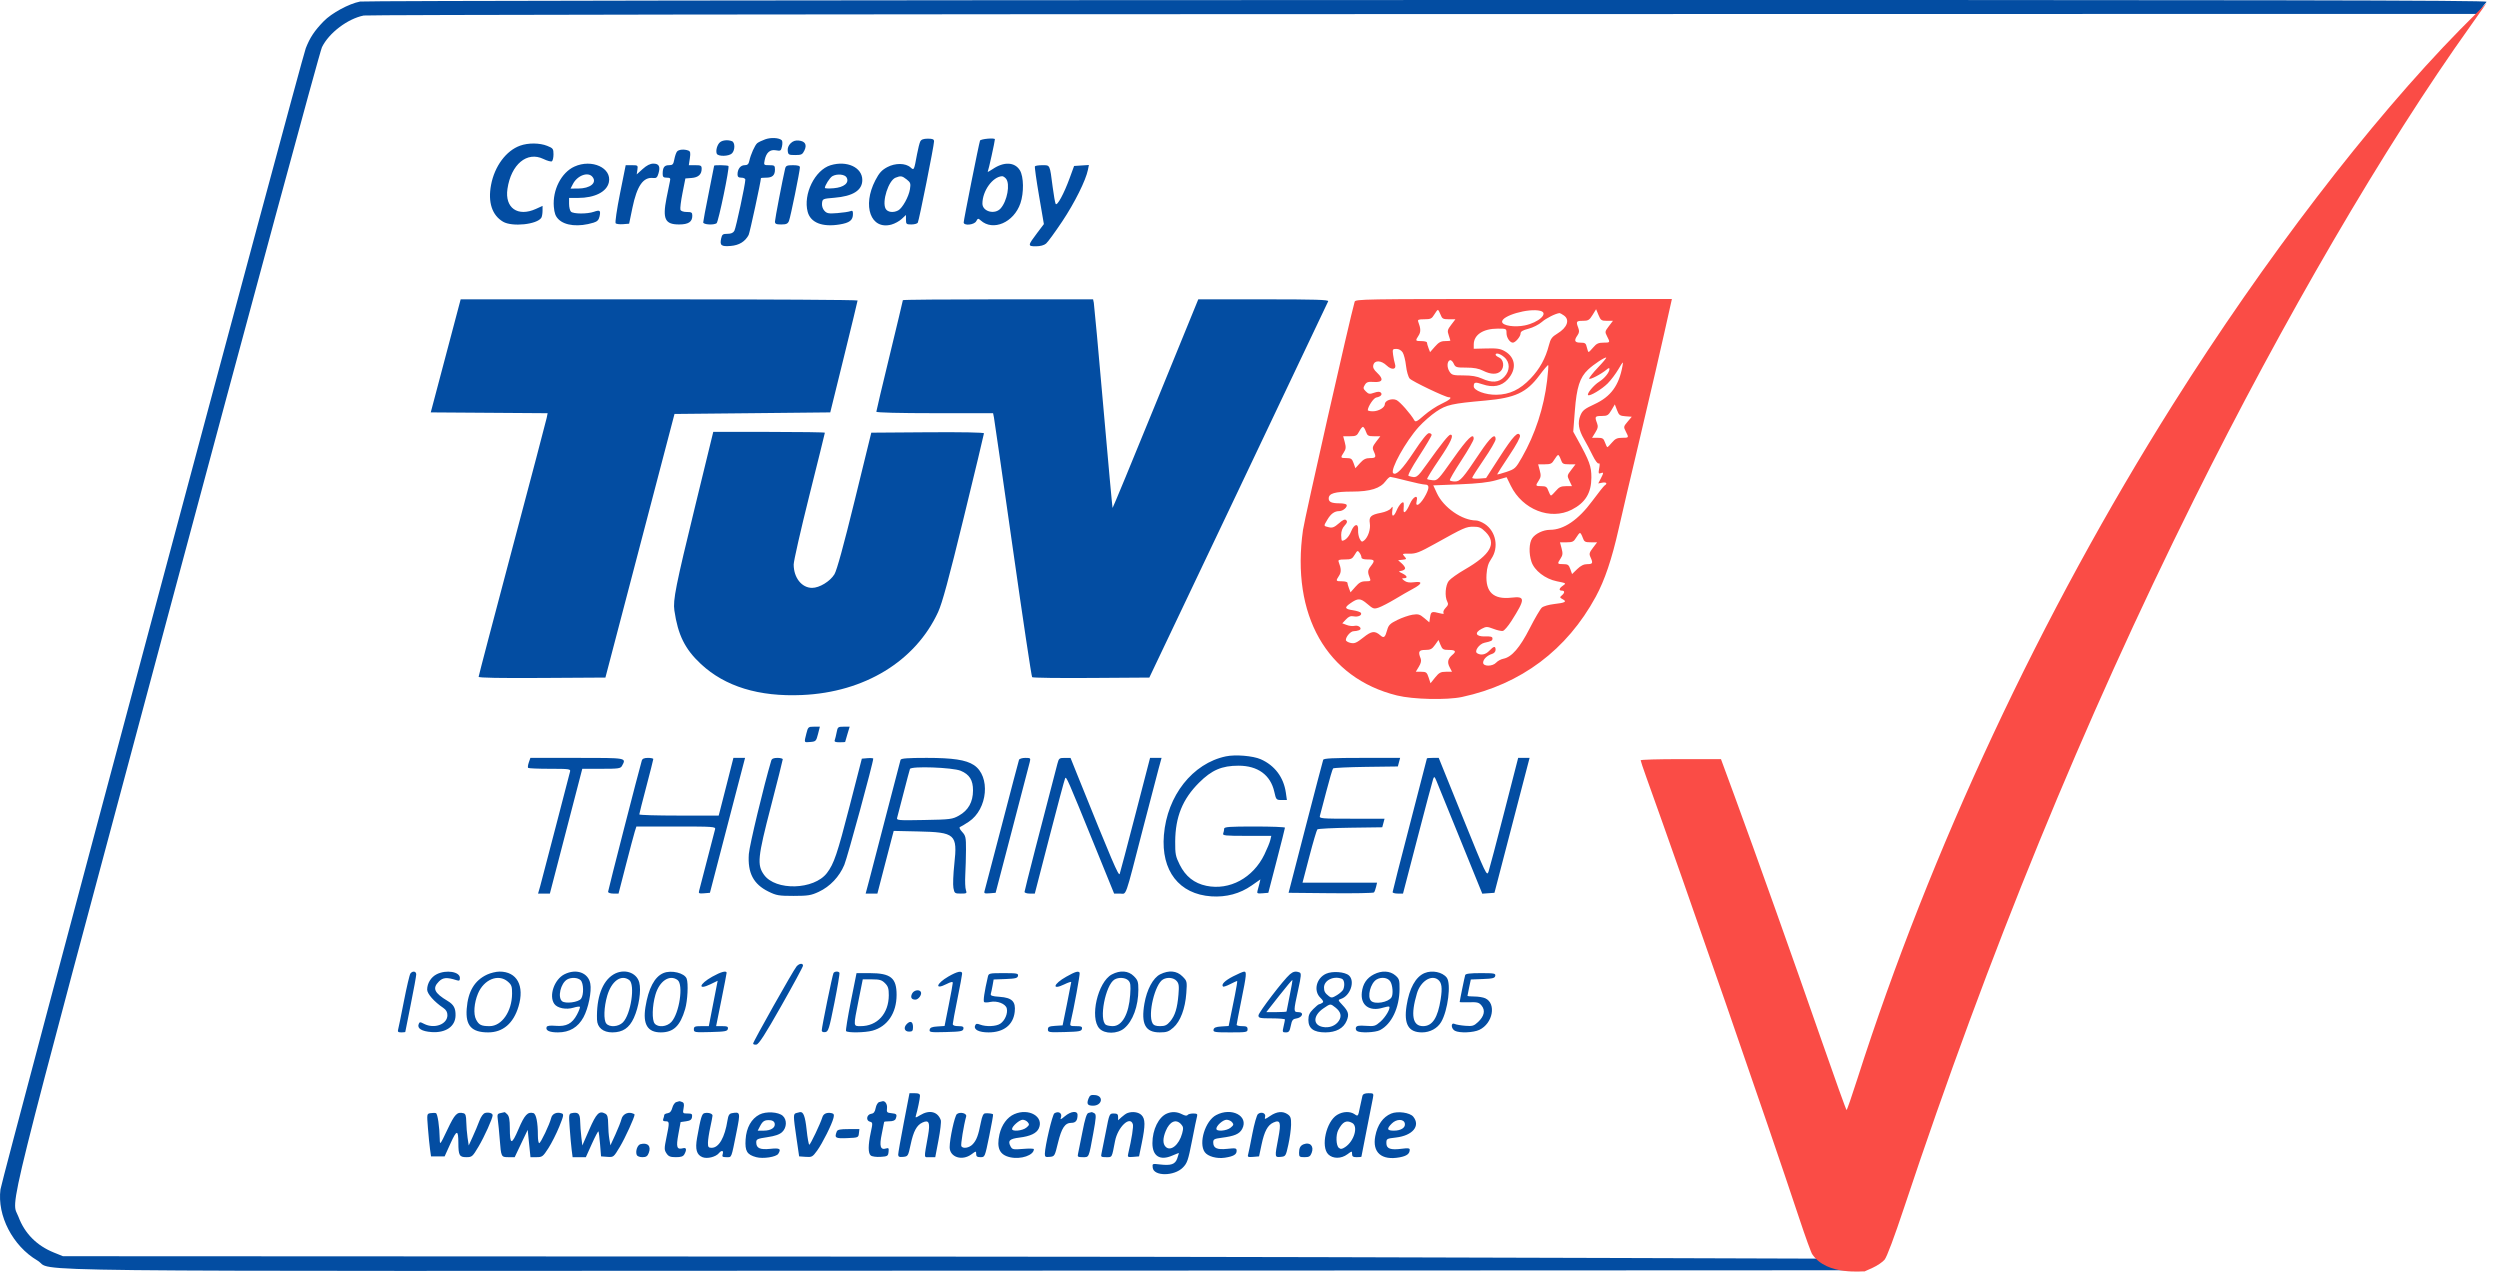 <svg width="116" height="59" viewBox="0 0 116 59" fill="none" xmlns="http://www.w3.org/2000/svg">
<path fill-rule="evenodd" clip-rule="evenodd" d="M35.505 6.465C35.356 6.518 35.19 6.599 35.136 6.643C35.027 6.734 34.832 7.169 34.768 7.466C34.736 7.617 34.683 7.665 34.548 7.665C34.359 7.665 34.221 7.846 34.221 8.094C34.221 8.205 34.268 8.244 34.402 8.244C34.506 8.244 34.583 8.285 34.583 8.341C34.583 8.546 34.15 10.568 34.076 10.705C34.023 10.805 33.925 10.849 33.754 10.849C33.541 10.849 33.503 10.877 33.462 11.064C33.391 11.389 33.466 11.448 33.906 11.412C34.296 11.38 34.571 11.212 34.737 10.903C34.788 10.809 35.307 8.408 35.307 8.268C35.307 8.254 35.414 8.244 35.546 8.244C35.838 8.244 35.958 8.134 35.958 7.867C35.958 7.683 35.935 7.665 35.696 7.665C35.44 7.665 35.435 7.659 35.48 7.434C35.551 7.079 35.729 6.923 36.004 6.974C36.217 7.014 36.239 7 36.285 6.791C36.312 6.667 36.307 6.539 36.273 6.507C36.148 6.39 35.77 6.369 35.505 6.465ZM42.702 6.561C42.666 6.631 42.598 6.899 42.55 7.158C42.411 7.914 42.411 7.914 42.251 7.77C42.022 7.562 41.542 7.556 41.169 7.755C40.913 7.892 40.795 8.022 40.616 8.366C39.997 9.559 40.405 10.68 41.363 10.42C41.515 10.379 41.729 10.262 41.838 10.16L42.037 9.975V10.195C42.037 10.397 42.057 10.415 42.286 10.415C42.423 10.415 42.558 10.379 42.585 10.334C42.642 10.243 43.339 6.757 43.34 6.561C43.34 6.462 43.279 6.434 43.053 6.434C42.853 6.434 42.747 6.473 42.702 6.561ZM45.473 6.525C45.424 6.654 44.715 10.207 44.715 10.32C44.715 10.486 45.204 10.438 45.297 10.264C45.371 10.126 45.389 10.123 45.504 10.227C46.074 10.743 47.043 10.326 47.348 9.431C47.514 8.943 47.502 8.197 47.324 7.904C47.086 7.515 46.583 7.491 46.062 7.845C45.913 7.946 45.809 7.999 45.832 7.962C45.866 7.907 46.163 6.561 46.163 6.463C46.163 6.385 45.503 6.445 45.473 6.525ZM33.412 6.597C33.282 6.702 33.2 6.981 33.257 7.129C33.311 7.269 33.819 7.26 33.963 7.117C34.111 6.968 34.111 6.608 33.962 6.551C33.777 6.479 33.534 6.5 33.412 6.597ZM36.682 6.652C36.584 6.75 36.537 6.875 36.551 7C36.572 7.179 36.599 7.194 36.898 7.194C37.186 7.194 37.234 7.17 37.324 6.983C37.453 6.713 37.361 6.551 37.059 6.521C36.906 6.505 36.787 6.547 36.682 6.652ZM24.135 6.758C23.485 6.989 22.948 7.714 22.785 8.58C22.633 9.383 22.831 9.989 23.344 10.289C23.768 10.536 24.919 10.416 25.117 10.104C25.148 10.056 25.173 9.912 25.174 9.785L25.175 9.553L24.867 9.693C24.023 10.076 23.415 9.648 23.546 8.763C23.715 7.623 24.454 7.008 25.214 7.376C25.389 7.461 25.566 7.51 25.607 7.485C25.648 7.46 25.682 7.314 25.682 7.162C25.682 6.905 25.66 6.875 25.391 6.768C25.038 6.627 24.514 6.623 24.135 6.758ZM31.414 7.031C31.373 7.081 31.317 7.244 31.289 7.393C31.245 7.63 31.212 7.665 31.037 7.665C30.824 7.665 30.748 7.772 30.748 8.069C30.748 8.209 30.785 8.244 30.936 8.244C31.095 8.244 31.119 8.269 31.086 8.406C31.065 8.496 30.992 8.852 30.925 9.198C30.736 10.163 30.857 10.415 31.508 10.415C31.941 10.415 32.123 10.296 32.123 10.011C32.123 9.859 32.089 9.836 31.867 9.836C31.714 9.836 31.596 9.795 31.572 9.734C31.551 9.678 31.594 9.328 31.668 8.956L31.802 8.28L32.089 8.258C32.402 8.234 32.557 8.093 32.557 7.832C32.557 7.684 32.522 7.665 32.259 7.665H31.961L32.009 7.348C32.047 7.093 32.033 7.022 31.939 6.986C31.747 6.913 31.494 6.934 31.414 7.031ZM26.654 7.729C26.047 8.004 25.633 8.813 25.698 9.593C25.723 9.894 25.775 10.034 25.914 10.174C26.219 10.479 26.857 10.541 27.54 10.332C27.713 10.28 27.783 10.207 27.819 10.044C27.88 9.763 27.839 9.729 27.556 9.827C27.25 9.934 26.601 9.931 26.492 9.821C26.444 9.774 26.405 9.611 26.405 9.459V9.184L26.821 9.184C27.596 9.183 28.154 8.901 28.251 8.461C28.398 7.792 27.461 7.362 26.654 7.729ZM29.82 7.842L29.543 8.092L29.575 7.878C29.605 7.672 29.596 7.665 29.319 7.665H29.032L28.768 8.982C28.62 9.723 28.532 10.327 28.567 10.362C28.602 10.396 28.756 10.414 28.911 10.402L29.192 10.379L29.344 9.644C29.556 8.621 29.846 8.205 30.309 8.259C30.452 8.276 30.498 8.236 30.553 8.049C30.648 7.727 30.578 7.592 30.316 7.592C30.168 7.592 30.007 7.673 29.82 7.842ZM38.541 7.666C37.811 7.885 37.257 9.014 37.477 9.832C37.611 10.33 38.151 10.545 38.947 10.417C39.425 10.34 39.577 10.221 39.577 9.923C39.577 9.785 39.55 9.759 39.45 9.8C39.381 9.828 39.112 9.868 38.853 9.888C38.445 9.92 38.365 9.905 38.251 9.778C38.17 9.689 38.128 9.551 38.142 9.426C38.165 9.225 38.178 9.22 38.713 9.176C39.578 9.106 40.011 8.831 40.011 8.352C40.011 7.769 39.302 7.437 38.541 7.666ZM33.136 7.689C33.136 7.702 33.022 8.277 32.883 8.967C32.743 9.657 32.629 10.265 32.629 10.318C32.629 10.423 33.11 10.454 33.25 10.359C33.335 10.301 33.861 7.763 33.8 7.702C33.76 7.662 33.136 7.649 33.136 7.689ZM36.429 7.827C36.313 8.317 35.958 10.167 35.958 10.281C35.958 10.389 36.015 10.415 36.249 10.415C36.483 10.415 36.554 10.383 36.608 10.252C36.678 10.086 37.116 7.935 37.116 7.761C37.116 7.695 37.013 7.665 36.792 7.665C36.515 7.665 36.462 7.689 36.429 7.827ZM48.02 7.719C48.002 7.749 48.088 8.364 48.212 9.086L48.436 10.398L48.129 10.804C47.681 11.398 47.678 11.428 48.065 11.428C48.27 11.428 48.445 11.381 48.538 11.301C48.62 11.232 48.958 10.767 49.29 10.27C49.864 9.409 50.382 8.367 50.48 7.88L50.525 7.656L50.181 7.678L49.838 7.701L49.635 8.258C49.369 8.988 49.046 9.582 48.982 9.459C48.955 9.408 48.893 9.056 48.844 8.678C48.708 7.621 48.729 7.665 48.366 7.665C48.194 7.665 48.038 7.689 48.02 7.719ZM27.488 8.204C27.717 8.48 27.39 8.747 26.82 8.749L26.474 8.75L26.584 8.537C26.789 8.141 27.284 7.958 27.488 8.204ZM39.284 8.237C39.416 8.484 39.162 8.694 38.684 8.734C38.459 8.753 38.274 8.746 38.274 8.719C38.274 8.604 38.502 8.245 38.618 8.177C38.835 8.051 39.202 8.084 39.284 8.237ZM42.071 8.327C42.248 8.466 42.264 8.515 42.222 8.779C42.166 9.129 41.873 9.657 41.678 9.762C41.448 9.885 41.181 9.849 41.092 9.683C40.915 9.352 41.227 8.375 41.552 8.245C41.793 8.148 41.856 8.158 42.071 8.327ZM46.678 8.29C46.88 8.534 46.736 9.328 46.428 9.673C46.159 9.973 45.583 9.817 45.584 9.445C45.586 8.856 46.058 8.201 46.498 8.176C46.542 8.173 46.624 8.225 46.678 8.29ZM20.681 16.512L19.987 19.135L22.698 19.154L25.41 19.173L25.366 19.392C25.342 19.512 24.622 22.248 23.765 25.471C22.909 28.695 22.208 31.364 22.208 31.404C22.208 31.451 23.229 31.47 25.149 31.457L28.091 31.439L29.694 25.323L31.297 19.208L34.911 19.172L38.524 19.135L39.157 16.566C39.505 15.153 39.791 13.973 39.792 13.943C39.793 13.913 35.65 13.889 30.584 13.889H21.375L20.681 16.512ZM41.893 13.928C41.893 13.95 41.616 15.108 41.278 16.502C40.939 17.896 40.662 19.067 40.662 19.104C40.662 19.145 41.744 19.172 43.371 19.172H46.079L46.119 19.371C46.141 19.48 46.536 22.224 46.998 25.468C47.459 28.712 47.861 31.391 47.891 31.421C47.92 31.452 49.156 31.468 50.637 31.457L53.329 31.439L57.46 22.754C59.731 17.977 61.607 14.029 61.628 13.979C61.658 13.908 61.031 13.889 58.633 13.889H55.6L53.62 18.738C52.532 21.406 51.633 23.58 51.623 23.569C51.612 23.559 51.42 21.45 51.195 18.882C50.971 16.315 50.771 14.141 50.753 14.051L50.719 13.889H46.306C43.879 13.889 41.893 13.906 41.893 13.928ZM32.244 23.532C31.353 27.185 31.221 27.849 31.291 28.326C31.457 29.464 31.782 30.12 32.52 30.808C33.644 31.856 35.211 32.337 37.217 32.249C40.112 32.122 42.473 30.683 43.528 28.4C43.72 27.982 44.015 26.897 44.72 24.009C45.235 21.9 45.656 20.143 45.656 20.106C45.656 20.065 44.629 20.046 43.042 20.057L40.428 20.076L39.656 23.228C39.141 25.327 38.827 26.47 38.717 26.648C38.512 26.979 38.022 27.277 37.681 27.277C37.199 27.277 36.827 26.804 36.827 26.192C36.827 26.031 37.152 24.598 37.55 23.007C37.949 21.417 38.274 20.098 38.274 20.078C38.274 20.057 37.109 20.04 35.685 20.04H33.095L32.244 23.532ZM37.414 34.04C37.306 34.47 37.298 34.454 37.6 34.428C37.853 34.407 37.872 34.387 37.955 34.062L38.042 33.718H37.769C37.506 33.718 37.492 33.73 37.414 34.04ZM38.821 33.977C38.794 34.119 38.754 34.282 38.733 34.339C38.703 34.416 38.757 34.442 38.954 34.442C39.097 34.442 39.215 34.434 39.216 34.424C39.216 34.414 39.264 34.251 39.321 34.062L39.425 33.718H39.147C38.886 33.718 38.866 33.733 38.821 33.977ZM56.881 35.095C55.337 35.419 54.155 36.918 54.005 38.745C53.868 40.403 54.711 41.492 56.208 41.591C56.901 41.637 57.536 41.466 58.076 41.088L58.483 40.803L58.435 41.006C58.408 41.117 58.369 41.268 58.347 41.34C58.314 41.453 58.346 41.468 58.579 41.449L58.85 41.426L59.235 39.942C59.447 39.126 59.621 38.434 59.622 38.404C59.623 38.374 58.989 38.35 58.212 38.35C57.042 38.35 56.801 38.367 56.801 38.453C56.801 38.509 56.781 38.607 56.757 38.67C56.718 38.771 56.843 38.784 57.851 38.784H58.988L58.941 38.983C58.916 39.093 58.793 39.391 58.669 39.647C58.142 40.736 57.052 41.325 55.976 41.102C55.414 40.985 55.01 40.666 54.74 40.125C54.547 39.738 54.525 39.626 54.529 39.04C54.538 37.9 54.871 37.08 55.635 36.317C56.225 35.729 56.692 35.528 57.468 35.528C58.362 35.528 58.952 35.958 59.127 36.736C59.21 37.109 59.22 37.12 59.462 37.12H59.712L59.663 36.776C59.561 36.066 59.147 35.516 58.499 35.229C58.139 35.07 57.322 35.002 56.881 35.095ZM24.537 35.377C24.496 35.493 24.482 35.607 24.505 35.63C24.529 35.653 24.984 35.672 25.518 35.672C26.407 35.672 26.484 35.683 26.451 35.799C26.43 35.868 26.132 37.017 25.789 38.35C25.445 39.683 25.119 40.929 25.065 41.118L24.966 41.462H25.24H25.514L26.266 38.567L27.018 35.672H27.903C28.704 35.672 28.796 35.659 28.863 35.532C29.064 35.158 29.107 35.166 26.774 35.166H24.61L24.537 35.377ZM29.779 35.292C29.654 35.709 28.215 41.31 28.215 41.378C28.215 41.425 28.322 41.462 28.457 41.462H28.7L29.04 40.141C29.227 39.415 29.414 38.715 29.454 38.585L29.529 38.35H31.373C33.096 38.35 33.215 38.358 33.18 38.477C33.159 38.546 32.992 39.189 32.809 39.906C32.625 40.622 32.458 41.268 32.437 41.34C32.405 41.453 32.438 41.468 32.67 41.449L32.941 41.426L33.392 39.689C33.641 38.733 34.007 37.325 34.207 36.559L34.571 35.166H34.3H34.03L33.76 36.233C33.611 36.82 33.457 37.423 33.418 37.572L33.347 37.843H31.505C30.491 37.843 29.662 37.819 29.663 37.789C29.663 37.759 29.81 37.181 29.988 36.505C30.166 35.828 30.313 35.25 30.313 35.22C30.313 35.19 30.201 35.166 30.065 35.166C29.891 35.166 29.805 35.204 29.779 35.292ZM35.786 35.292C35.44 36.455 34.774 39.23 34.746 39.625C34.685 40.503 34.958 41.026 35.658 41.37C36.026 41.551 36.142 41.57 36.827 41.57C37.494 41.569 37.636 41.546 37.991 41.38C38.515 41.135 38.944 40.682 39.176 40.13C39.321 39.784 40.518 35.388 40.518 35.201C40.518 35.177 40.399 35.167 40.254 35.179L39.989 35.202L39.427 37.386C38.849 39.63 38.697 40.079 38.37 40.508C37.771 41.293 35.985 41.343 35.449 40.589C35.121 40.13 35.157 39.78 35.77 37.419C36.072 36.253 36.32 35.269 36.32 35.232C36.32 35.196 36.208 35.166 36.072 35.166C35.898 35.166 35.812 35.203 35.786 35.292ZM41.786 35.256C41.769 35.306 41.474 36.438 41.13 37.771C40.786 39.104 40.428 40.48 40.335 40.829L40.166 41.462H40.438H40.711L41.016 40.286C41.184 39.639 41.354 38.985 41.394 38.832L41.468 38.554L42.603 38.579C44.331 38.617 44.431 38.706 44.281 40.089C44.23 40.555 44.211 41.055 44.238 41.199C44.285 41.45 44.301 41.462 44.582 41.462C44.857 41.462 44.873 41.451 44.818 41.299C44.785 41.209 44.773 40.892 44.789 40.593C44.806 40.295 44.82 39.768 44.822 39.423C44.824 38.853 44.807 38.778 44.643 38.599C44.531 38.477 44.494 38.391 44.546 38.372C44.592 38.356 44.774 38.247 44.95 38.13C45.833 37.545 45.971 36.012 45.186 35.498C44.818 35.257 44.216 35.166 42.997 35.166C42.116 35.166 41.808 35.189 41.786 35.256ZM47.282 35.256C47.264 35.306 46.906 36.666 46.487 38.278C46.068 39.89 45.707 41.268 45.684 41.34C45.649 41.453 45.681 41.468 45.92 41.449L46.197 41.426L46.964 38.493C47.386 36.881 47.753 35.472 47.78 35.363C47.827 35.176 47.817 35.166 47.573 35.166C47.432 35.166 47.301 35.206 47.282 35.256ZM49.064 35.437C48.376 38.054 47.538 41.321 47.538 41.383C47.538 41.426 47.645 41.462 47.776 41.462H48.015L48.693 38.838C49.066 37.396 49.393 36.171 49.421 36.116C49.475 36.008 49.517 36.102 50.835 39.345L51.695 41.462H51.966C52.286 41.462 52.168 41.798 53.04 38.422C53.364 37.169 53.69 35.923 53.763 35.654L53.897 35.166H53.63H53.363L52.683 37.789C52.309 39.232 51.981 40.474 51.954 40.549C51.908 40.678 51.611 39.981 49.985 35.945L49.673 35.168L49.404 35.167C49.154 35.166 49.13 35.185 49.064 35.437ZM61.396 35.256C61.378 35.306 61.009 36.714 60.576 38.386L59.79 41.426L61.746 41.445C62.822 41.456 63.725 41.439 63.753 41.409C63.78 41.378 63.824 41.264 63.849 41.154L63.896 40.955H62.166H60.437L60.752 39.749C60.925 39.085 61.093 38.516 61.125 38.484C61.157 38.452 61.848 38.417 62.66 38.406L64.136 38.386L64.19 38.187L64.243 37.988H62.724C61.313 37.988 61.209 37.979 61.242 37.861C61.262 37.792 61.397 37.279 61.541 36.722C61.685 36.164 61.827 35.685 61.855 35.656C61.884 35.627 62.572 35.594 63.384 35.583L64.86 35.564L64.913 35.365L64.966 35.166H63.197C61.848 35.166 61.421 35.187 61.396 35.256ZM66.209 35.19C66.209 35.203 65.851 36.59 65.413 38.271C64.975 39.952 64.617 41.358 64.617 41.395C64.617 41.432 64.726 41.462 64.859 41.462H65.1L65.773 38.875C66.143 37.452 66.47 36.222 66.499 36.143C66.547 36.014 66.565 36.027 66.658 36.251C66.716 36.391 67.217 37.621 67.771 38.986L68.778 41.467L69.061 41.446L69.343 41.426L69.795 39.689C70.043 38.733 70.41 37.325 70.61 36.559L70.973 35.166L70.708 35.166L70.443 35.166L69.797 37.681C69.442 39.064 69.114 40.305 69.07 40.439C68.99 40.675 68.957 40.606 67.872 37.924L66.757 35.166H66.483C66.332 35.166 66.209 35.176 66.209 35.19ZM44.577 35.764C44.984 35.934 45.15 36.199 45.148 36.677C45.147 37.212 44.93 37.6 44.496 37.843C44.19 38.014 44.101 38.026 42.881 38.048C41.657 38.071 41.592 38.065 41.628 37.94C41.649 37.867 41.783 37.351 41.926 36.794C42.069 36.237 42.202 35.735 42.222 35.68C42.272 35.539 44.204 35.608 44.577 35.764ZM36.958 44.845C36.811 45.017 34.945 48.331 34.945 48.421C34.945 48.46 35.013 48.481 35.096 48.469C35.21 48.451 35.497 48.007 36.252 46.673C36.805 45.697 37.258 44.859 37.259 44.809C37.262 44.677 37.083 44.698 36.958 44.845ZM19.043 45.171C19.005 45.221 18.869 45.799 18.741 46.456C18.613 47.112 18.492 47.707 18.472 47.776C18.443 47.874 18.478 47.903 18.621 47.903C18.723 47.903 18.806 47.892 18.806 47.879C18.806 47.866 18.92 47.29 19.06 46.6C19.199 45.91 19.313 45.286 19.313 45.213C19.313 45.062 19.148 45.036 19.043 45.171ZM20.268 45.202C20.002 45.333 19.82 45.624 19.82 45.918C19.82 46.112 20.146 46.482 20.568 46.766C20.702 46.857 20.76 46.96 20.76 47.105C20.76 47.528 20.155 47.753 19.678 47.507C19.492 47.41 19.467 47.412 19.426 47.52C19.349 47.719 19.57 47.855 20.023 47.888C20.677 47.935 21.123 47.632 21.137 47.13C21.147 46.788 21.055 46.615 20.775 46.447C20.147 46.072 20.05 45.856 20.366 45.54C20.554 45.352 20.737 45.339 21.177 45.479C21.311 45.522 21.339 45.505 21.339 45.377C21.339 45.086 20.71 44.984 20.268 45.202ZM22.606 45.218C22.02 45.489 21.716 45.998 21.655 46.809C21.596 47.59 21.881 47.903 22.65 47.903C23.334 47.903 23.823 47.487 24.058 46.704C24.349 45.739 23.988 45.077 23.174 45.082C23.021 45.083 22.765 45.144 22.606 45.218ZM26.189 45.207C25.718 45.444 25.457 46.206 25.72 46.581C25.859 46.78 26.27 46.861 26.609 46.757C26.752 46.713 26.885 46.694 26.906 46.715C26.927 46.736 26.866 46.9 26.771 47.079C26.547 47.499 26.281 47.639 25.781 47.598C25.523 47.576 25.387 47.594 25.364 47.653C25.303 47.814 25.49 47.903 25.889 47.903C26.424 47.903 26.819 47.669 27.073 47.202C27.3 46.785 27.459 46.004 27.39 45.638C27.295 45.131 26.739 44.931 26.189 45.207ZM28.46 45.218C27.944 45.533 27.669 46.289 27.701 47.309C27.712 47.678 27.982 47.903 28.41 47.903C28.896 47.902 29.196 47.701 29.41 47.232C29.645 46.717 29.761 45.954 29.661 45.584C29.533 45.108 28.938 44.927 28.46 45.218ZM30.784 45.15C30.372 45.321 30.087 45.86 29.949 46.727C29.821 47.527 30.047 47.903 30.659 47.903C31.25 47.903 31.559 47.607 31.79 46.822C31.905 46.429 31.945 45.63 31.861 45.409C31.759 45.145 31.149 44.998 30.784 45.15ZM33.047 45.319C32.431 45.664 32.362 45.963 32.966 45.669L33.3 45.507L33.26 45.71C33.238 45.821 33.145 46.295 33.054 46.763L32.889 47.613H32.542C32.241 47.613 32.195 47.633 32.195 47.761C32.195 47.901 32.232 47.907 32.972 47.887C33.645 47.87 33.752 47.85 33.773 47.74C33.793 47.637 33.745 47.613 33.513 47.613H33.228L33.471 46.406C33.605 45.742 33.715 45.173 33.715 45.14C33.715 45.021 33.453 45.091 33.047 45.319ZM38.675 45.148C38.627 45.226 38.129 47.656 38.129 47.812C38.129 47.875 38.19 47.904 38.289 47.89C38.436 47.869 38.471 47.757 38.717 46.528C38.864 45.791 38.969 45.165 38.95 45.135C38.903 45.058 38.725 45.067 38.675 45.148ZM44.003 45.312C43.437 45.64 43.357 45.946 43.912 45.663C44.121 45.557 44.209 45.539 44.209 45.604C44.209 45.654 44.123 46.126 44.018 46.651L43.828 47.606L43.494 47.628C43.242 47.644 43.154 47.681 43.136 47.779C43.114 47.897 43.176 47.906 43.894 47.887C44.573 47.87 44.681 47.85 44.702 47.74C44.721 47.639 44.675 47.613 44.467 47.613C44.299 47.613 44.209 47.58 44.209 47.516C44.209 47.463 44.306 46.937 44.426 46.347C44.545 45.757 44.643 45.231 44.643 45.178C44.643 45.024 44.421 45.07 44.003 45.312ZM49.475 45.319C48.866 45.66 48.788 45.964 49.385 45.674C49.563 45.587 49.707 45.541 49.705 45.57C49.703 45.599 49.613 46.063 49.504 46.6L49.305 47.577L48.964 47.599C48.68 47.618 48.623 47.645 48.623 47.765C48.623 47.9 48.667 47.907 49.4 47.887C50.073 47.87 50.181 47.85 50.202 47.74C50.222 47.636 50.173 47.613 49.93 47.613C49.66 47.613 49.637 47.599 49.672 47.451C49.83 46.785 50.124 45.18 50.096 45.136C50.037 45.04 49.901 45.08 49.475 45.319ZM51.589 45.214C50.935 45.561 50.552 47.233 51.014 47.724C51.259 47.986 51.85 47.98 52.166 47.713C52.565 47.378 52.818 46.685 52.82 45.925C52.821 45.555 52.795 45.478 52.609 45.292C52.355 45.038 51.976 45.009 51.589 45.214ZM53.834 45.207C53.504 45.372 53.213 45.913 53.1 46.57C52.938 47.516 53.144 47.903 53.809 47.903C54.132 47.903 54.23 47.869 54.443 47.681C54.77 47.395 54.995 46.796 55.045 46.08C55.084 45.533 55.08 45.52 54.863 45.302C54.601 45.04 54.236 45.007 53.834 45.207ZM57.214 45.304C56.828 45.503 56.653 45.681 56.749 45.776C56.77 45.797 56.919 45.747 57.081 45.664C57.242 45.582 57.388 45.515 57.404 45.515C57.42 45.515 57.373 45.816 57.298 46.184C57.224 46.552 57.128 47.023 57.086 47.23L57.01 47.606L56.671 47.628C56.416 47.644 56.326 47.681 56.308 47.776C56.286 47.891 56.361 47.903 57.085 47.903C57.838 47.903 57.887 47.894 57.887 47.758C57.887 47.641 57.838 47.613 57.633 47.613C57.494 47.613 57.38 47.586 57.38 47.552C57.38 47.519 57.478 47.009 57.597 46.419C57.84 45.221 57.853 45.079 57.724 45.084C57.674 45.086 57.445 45.185 57.214 45.304ZM59.852 45.207C59.562 45.452 58.393 46.982 58.393 47.116C58.393 47.238 58.455 47.252 59.008 47.252C59.347 47.252 59.623 47.276 59.622 47.306C59.621 47.336 59.592 47.482 59.557 47.632C59.498 47.886 59.505 47.903 59.663 47.903C59.804 47.903 59.842 47.852 59.893 47.595C59.942 47.344 59.986 47.283 60.132 47.262C60.437 47.219 60.529 46.962 60.239 46.962C60.015 46.962 60.015 46.929 60.233 45.935C60.378 45.273 60.387 45.156 60.297 45.121C60.12 45.053 60.008 45.075 59.852 45.207ZM61.528 45.182C61.08 45.385 60.938 45.967 61.258 46.288C61.405 46.434 61.425 46.489 61.349 46.536C61.296 46.57 61.23 46.599 61.203 46.599C61.176 46.6 61.054 46.7 60.932 46.823C60.76 46.994 60.709 47.11 60.709 47.324C60.709 47.722 60.956 47.903 61.497 47.903C61.995 47.902 62.339 47.715 62.486 47.363C62.608 47.069 62.571 46.931 62.284 46.626C62.078 46.407 62.076 46.395 62.218 46.35C62.653 46.212 62.887 45.529 62.592 45.262C62.402 45.091 61.826 45.047 61.528 45.182ZM63.754 45.207C63.416 45.379 63.233 45.651 63.189 46.048C63.121 46.646 63.541 46.95 64.169 46.757C64.312 46.713 64.443 46.691 64.46 46.709C64.533 46.782 64.291 47.196 64.054 47.404C63.818 47.612 63.766 47.627 63.378 47.599C63.053 47.575 62.948 47.593 62.916 47.676C62.894 47.734 62.917 47.809 62.968 47.842C63.121 47.939 63.814 47.91 64.031 47.798C64.572 47.519 64.932 46.76 64.939 45.888C64.942 45.473 64.924 45.413 64.74 45.255C64.494 45.044 64.111 45.025 63.754 45.207ZM66.101 45.15C65.686 45.323 65.39 45.86 65.265 46.666C65.132 47.523 65.352 47.903 65.982 47.903C66.354 47.903 66.698 47.716 66.871 47.419C67.183 46.886 67.34 45.637 67.13 45.364C66.93 45.103 66.452 45.004 66.101 45.15ZM39.48 46.465C39.336 47.186 39.235 47.805 39.257 47.84C39.312 47.929 40.135 47.918 40.481 47.823C41.177 47.633 41.601 47.005 41.602 46.164C41.604 45.374 41.33 45.153 40.351 45.153H39.743L39.48 46.465ZM45.838 45.316C45.675 46.018 45.61 46.463 45.666 46.498C45.702 46.52 45.829 46.517 45.947 46.491C46.265 46.422 46.66 46.574 46.714 46.788C46.772 47.019 46.627 47.36 46.411 47.501C46.217 47.629 45.757 47.648 45.477 47.542C45.326 47.484 45.28 47.494 45.244 47.589C45.172 47.776 45.425 47.903 45.869 47.903C46.573 47.903 47.014 47.556 47.083 46.951C47.137 46.471 46.961 46.294 46.388 46.253C46.018 46.226 45.947 46.2 45.976 46.103C45.995 46.038 46.032 45.864 46.058 45.717L46.105 45.448L46.658 45.427C47.117 45.41 47.215 45.385 47.235 45.279C47.256 45.166 47.187 45.153 46.567 45.153C45.91 45.153 45.874 45.161 45.838 45.316ZM67.985 45.243C67.957 45.328 67.729 46.443 67.729 46.494C67.729 46.507 67.927 46.511 68.169 46.504C68.553 46.493 68.628 46.514 68.748 46.662C68.928 46.883 68.869 47.151 68.583 47.421C68.389 47.602 68.322 47.623 67.992 47.597C67.788 47.581 67.564 47.542 67.494 47.51C67.311 47.428 67.323 47.73 67.507 47.828C67.72 47.942 68.364 47.918 68.642 47.785C69.269 47.488 69.441 46.56 68.915 46.32C68.816 46.275 68.591 46.238 68.413 46.238C68.236 46.238 68.091 46.224 68.091 46.206C68.091 46.188 68.126 46.01 68.169 45.811L68.246 45.448L68.801 45.427C69.262 45.41 69.36 45.385 69.38 45.279C69.402 45.166 69.332 45.153 68.709 45.153C68.217 45.153 68.005 45.179 67.985 45.243ZM23.561 45.545C23.738 45.697 23.763 45.77 23.76 46.111C23.753 46.934 23.281 47.613 22.718 47.613C22.331 47.613 22.221 47.559 22.089 47.304C21.959 47.053 21.998 46.534 22.178 46.102C22.454 45.442 23.126 45.171 23.561 45.545ZM26.943 45.484C27.083 45.623 27.094 46.159 26.962 46.34C26.841 46.506 26.236 46.585 26.08 46.456C25.863 46.276 26.015 45.623 26.315 45.448C26.505 45.338 26.814 45.355 26.943 45.484ZM29.196 45.473C29.481 45.682 29.274 47.067 28.901 47.44C28.694 47.647 28.284 47.676 28.133 47.493C28.001 47.334 28.02 46.737 28.174 46.205C28.374 45.519 28.821 45.198 29.196 45.473ZM31.438 45.472C31.722 45.679 31.524 47.017 31.151 47.42C30.94 47.647 30.535 47.685 30.377 47.493C30.244 47.333 30.261 46.672 30.412 46.154C30.597 45.516 31.07 45.202 31.438 45.472ZM52.355 45.493C52.456 45.595 52.471 45.711 52.44 46.164C52.379 47.052 52.066 47.614 51.632 47.612C51.51 47.612 51.368 47.585 51.316 47.552C50.978 47.338 51.29 45.697 51.717 45.448C51.911 45.335 52.218 45.356 52.355 45.493ZM54.592 45.513C54.7 45.632 54.715 45.739 54.681 46.146C54.628 46.782 54.523 47.123 54.295 47.394C54.148 47.569 54.053 47.613 53.83 47.613C53.627 47.613 53.529 47.575 53.475 47.473C53.253 47.06 53.587 45.665 53.96 45.448C54.165 45.329 54.453 45.359 54.592 45.513ZM62.259 45.414C62.375 45.458 62.41 45.698 62.33 45.905C62.306 45.968 62.175 46.087 62.039 46.172C61.826 46.303 61.773 46.311 61.666 46.227C61.481 46.083 61.435 46.002 61.434 45.822C61.432 45.488 61.877 45.267 62.259 45.414ZM64.504 45.531C64.621 45.697 64.655 46.142 64.562 46.282C64.409 46.511 63.793 46.615 63.618 46.441C63.426 46.249 63.591 45.614 63.875 45.448C64.095 45.32 64.384 45.358 64.504 45.531ZM66.729 45.46C66.898 45.596 66.93 45.834 66.848 46.359C66.713 47.23 66.463 47.613 66.03 47.613C65.542 47.613 65.446 47.102 65.746 46.091C65.912 45.532 66.415 45.209 66.729 45.46ZM41.064 45.62C41.208 45.764 41.241 45.869 41.24 46.181C41.236 47.033 40.707 47.613 39.934 47.613C39.587 47.613 39.59 47.657 39.84 46.401L40.032 45.442H40.459C40.816 45.442 40.915 45.471 41.064 45.62ZM59.841 46.199C59.761 46.587 59.696 46.918 59.696 46.934C59.696 46.949 59.485 46.962 59.227 46.962H58.757L59.351 46.206C59.678 45.791 59.955 45.46 59.966 45.471C59.978 45.483 59.921 45.81 59.841 46.199ZM42.326 46.095C42.231 46.272 42.288 46.383 42.473 46.383C42.623 46.383 42.795 46.134 42.724 46.02C42.648 45.897 42.408 45.943 42.326 46.095ZM61.962 46.747C62.214 46.945 62.267 47.147 62.123 47.367C61.972 47.596 61.681 47.708 61.38 47.651C60.907 47.562 60.922 47.118 61.41 46.786C61.739 46.563 61.728 46.563 61.962 46.747ZM42.078 47.51C41.909 47.68 41.964 47.867 42.183 47.867C42.334 47.867 42.363 47.832 42.363 47.656C42.363 47.404 42.245 47.344 42.078 47.51ZM41.938 52.083C41.794 52.83 41.676 53.5 41.676 53.571C41.676 53.674 41.724 53.697 41.906 53.679C42.131 53.657 42.139 53.643 42.254 53.105C42.384 52.489 42.537 52.206 42.803 52.085C43.109 51.945 43.168 52.086 43.06 52.698C42.864 53.813 42.854 53.693 43.142 53.693H43.396L43.547 52.898C43.63 52.461 43.678 52.046 43.653 51.975C43.512 51.577 43.127 51.482 42.701 51.741C42.481 51.876 42.464 51.877 42.499 51.759C42.575 51.509 42.685 50.977 42.687 50.852C42.688 50.756 42.63 50.725 42.444 50.725H42.2L41.938 52.083ZM63.216 50.852C63.196 50.922 63.143 51.166 63.097 51.395C63.017 51.802 63.011 51.809 62.859 51.703C62.647 51.554 62.311 51.566 62.04 51.732C61.536 52.039 61.275 53.205 61.631 53.561C61.843 53.773 62.23 53.773 62.517 53.56C62.732 53.401 62.736 53.401 62.736 53.546C62.736 53.661 62.783 53.693 62.953 53.693C63.072 53.693 63.17 53.682 63.17 53.669C63.17 53.655 63.28 53.094 63.414 52.42C63.548 51.747 63.677 51.09 63.701 50.961C63.744 50.733 63.737 50.725 63.498 50.725C63.326 50.725 63.241 50.763 63.216 50.852ZM50.504 50.98C50.411 51.225 50.463 51.304 50.717 51.304C51.139 51.304 51.226 50.851 50.812 50.811C50.615 50.792 50.566 50.819 50.504 50.98ZM31.381 51.137C31.312 51.155 31.229 51.273 31.196 51.4C31.156 51.558 31.087 51.637 30.979 51.653C30.891 51.666 30.82 51.704 30.82 51.738C30.82 51.772 30.8 51.851 30.776 51.914C30.744 51.996 30.775 52.028 30.885 52.028C31.067 52.028 31.07 52.072 30.922 52.784C30.818 53.291 30.818 53.353 30.924 53.515C31.019 53.659 31.101 53.693 31.362 53.693C31.606 53.693 31.701 53.659 31.758 53.553C31.872 53.34 31.849 53.237 31.696 53.277C31.403 53.354 31.364 53.239 31.476 52.63L31.58 52.064L31.833 52.028C32.027 52 32.092 51.954 32.11 51.829C32.129 51.689 32.1 51.666 31.902 51.666C31.68 51.666 31.674 51.658 31.718 51.421C31.753 51.234 31.737 51.166 31.648 51.132C31.584 51.107 31.526 51.091 31.52 51.096C31.513 51.1 31.451 51.119 31.381 51.137ZM40.796 51.136C40.729 51.154 40.657 51.274 40.631 51.412C40.597 51.592 40.543 51.663 40.425 51.68C40.213 51.71 40.164 51.994 40.362 52.046C40.497 52.081 40.499 52.104 40.404 52.544C40.276 53.144 40.276 53.509 40.404 53.616C40.461 53.663 40.66 53.691 40.856 53.679C41.18 53.658 41.207 53.641 41.229 53.451C41.249 53.276 41.231 53.252 41.112 53.289C40.85 53.373 40.794 53.183 40.915 52.612C40.975 52.325 41.024 52.077 41.024 52.059C41.024 52.042 41.135 52.028 41.27 52.028C41.427 52.028 41.531 51.987 41.559 51.914C41.636 51.713 41.609 51.676 41.368 51.653C41.155 51.632 41.135 51.61 41.157 51.421C41.179 51.24 41.072 51.072 40.952 51.097C40.932 51.101 40.862 51.118 40.796 51.136ZM19.974 51.651C19.804 51.678 19.804 51.683 19.856 52.342C19.884 52.706 19.929 53.152 19.954 53.331L20 53.656H20.316H20.631L20.903 53.054C21.194 52.412 21.266 52.407 21.268 53.029C21.27 53.606 21.317 53.693 21.634 53.693C21.9 53.693 21.924 53.672 22.203 53.203C22.476 52.742 22.859 51.894 22.859 51.748C22.859 51.653 22.68 51.598 22.512 51.641C22.422 51.665 22.319 51.806 22.24 52.017C22.171 52.202 22.032 52.533 21.931 52.752L21.749 53.15L21.695 52.788C21.666 52.589 21.639 52.259 21.635 52.055C21.63 51.764 21.601 51.676 21.502 51.653C21.206 51.582 21.106 51.684 20.759 52.415C20.417 53.134 20.41 53.143 20.404 52.853C20.393 52.269 20.305 51.674 20.226 51.649C20.181 51.635 20.068 51.636 19.974 51.651ZM23.232 51.646C23.077 51.675 23.065 51.706 23.102 51.98C23.124 52.146 23.163 52.542 23.187 52.86C23.252 53.687 23.254 53.693 23.592 53.693H23.882L24.183 53.059L24.485 52.426L24.549 53.059L24.614 53.693H24.895C25.159 53.693 25.194 53.666 25.445 53.276C25.592 53.047 25.819 52.6 25.948 52.281C26.155 51.771 26.169 51.697 26.064 51.661C25.837 51.581 25.623 51.674 25.575 51.873C25.502 52.17 25.088 53.041 25.02 53.041C24.986 53.041 24.958 52.883 24.958 52.69C24.958 52.076 24.878 51.681 24.747 51.647C24.482 51.578 24.341 51.73 24.06 52.388C23.737 53.144 23.658 53.135 23.656 52.341C23.655 51.966 23.623 51.79 23.541 51.708C23.479 51.645 23.422 51.598 23.415 51.604C23.408 51.609 23.325 51.628 23.232 51.646ZM26.522 51.652C26.396 51.678 26.389 51.731 26.434 52.343C26.46 52.707 26.501 53.16 26.525 53.349L26.569 53.693H26.876H27.184L27.46 53.079C27.612 52.742 27.75 52.48 27.767 52.497C27.784 52.514 27.818 52.781 27.843 53.092L27.889 53.656L28.18 53.678C28.469 53.699 28.473 53.696 28.765 53.207C29.008 52.801 29.445 51.843 29.445 51.717C29.445 51.698 29.387 51.668 29.316 51.649C29.098 51.592 28.887 51.716 28.835 51.932C28.807 52.044 28.681 52.363 28.555 52.64L28.324 53.143L28.274 52.857C28.246 52.7 28.221 52.385 28.219 52.157C28.215 51.833 28.186 51.728 28.082 51.672C27.803 51.523 27.674 51.653 27.342 52.413L27.02 53.15L26.973 52.752C26.947 52.533 26.923 52.203 26.919 52.018C26.912 51.668 26.825 51.587 26.522 51.652ZM32.689 51.649C32.566 51.675 32.514 51.849 32.344 52.797C32.248 53.329 32.324 53.59 32.602 53.696C32.821 53.779 33.212 53.681 33.356 53.508C33.482 53.356 33.587 53.379 33.534 53.548C33.495 53.671 33.521 53.693 33.709 53.693C33.959 53.693 33.923 53.783 34.176 52.52C34.359 51.603 34.354 51.581 33.958 51.652C33.84 51.673 33.792 51.75 33.756 51.981C33.63 52.783 33.357 53.258 33.021 53.258C32.872 53.258 32.847 53.224 32.849 53.023C32.85 52.894 32.898 52.576 32.955 52.318C33.012 52.059 33.059 51.81 33.061 51.765C33.064 51.671 32.868 51.61 32.689 51.649ZM35.245 51.712C34.864 51.907 34.63 52.324 34.596 52.872C34.561 53.414 34.659 53.577 35.09 53.693C35.405 53.778 36.018 53.684 36.111 53.537C36.258 53.305 36.185 53.26 35.743 53.306C35.261 53.356 35.09 53.277 35.09 53.005C35.09 52.858 35.141 52.834 35.605 52.765C35.964 52.712 36.172 52.64 36.292 52.527C36.509 52.323 36.523 51.958 36.321 51.775C36.117 51.591 35.549 51.558 35.245 51.712ZM36.953 51.644C36.801 51.683 36.802 51.745 36.959 52.824L37.08 53.656L37.384 53.678C37.669 53.699 37.703 53.681 37.915 53.389C38.163 53.047 38.599 52.175 38.674 51.872C38.711 51.721 38.692 51.673 38.588 51.651C38.368 51.604 38.209 51.673 38.159 51.837C38.068 52.135 37.602 53.114 37.552 53.114C37.524 53.114 37.467 52.801 37.427 52.418C37.36 51.793 37.276 51.571 37.116 51.603C37.096 51.607 37.023 51.626 36.953 51.644ZM44.399 51.694C44.296 51.778 44.064 52.84 44.064 53.229C44.064 53.694 44.64 53.882 45.076 53.56C45.29 53.401 45.294 53.401 45.294 53.546C45.294 53.658 45.341 53.693 45.497 53.693C45.7 53.693 45.7 53.69 45.901 52.71C46.012 52.169 46.092 51.716 46.078 51.703C46.044 51.671 45.86 51.647 45.715 51.658C45.627 51.664 45.572 51.78 45.512 52.082C45.394 52.683 45.311 52.905 45.135 53.092C44.975 53.263 44.686 53.314 44.606 53.185C44.568 53.124 44.719 52.194 44.831 51.802C44.872 51.656 44.546 51.575 44.399 51.694ZM47.064 51.696C46.735 51.839 46.474 52.195 46.375 52.635C46.233 53.272 46.379 53.587 46.87 53.697C47.37 53.809 47.972 53.604 47.972 53.321C47.972 53.291 47.747 53.286 47.473 53.309C47.011 53.347 46.968 53.339 46.889 53.19C46.751 52.932 46.844 52.84 47.298 52.785C47.808 52.722 48.097 52.585 48.201 52.356C48.448 51.813 47.739 51.402 47.064 51.696ZM48.923 51.658C48.83 51.717 48.488 53.171 48.481 53.534C48.479 53.679 48.509 53.699 48.708 53.679C48.933 53.657 48.941 53.644 49.09 53.028C49.259 52.333 49.415 52.1 49.712 52.1C49.913 52.1 49.998 51.991 49.998 51.733C49.998 51.525 49.693 51.556 49.41 51.793C49.219 51.953 49.184 51.965 49.226 51.853C49.302 51.655 49.116 51.536 48.923 51.658ZM50.501 51.641C50.421 51.663 50.342 51.912 50.225 52.519C50.135 52.985 50.044 53.44 50.022 53.53C49.987 53.675 50.01 53.693 50.239 53.693C50.538 53.693 50.514 53.748 50.728 52.581C50.861 51.859 50.87 51.713 50.786 51.66C50.731 51.625 50.669 51.599 50.65 51.603C50.63 51.607 50.563 51.624 50.501 51.641ZM52.314 51.645C52.254 51.667 52.132 51.751 52.043 51.833L51.88 51.981V51.824C51.88 51.7 51.837 51.666 51.678 51.666C51.477 51.666 51.474 51.673 51.311 52.517C51.221 52.984 51.129 53.44 51.108 53.53C51.072 53.676 51.095 53.693 51.328 53.693C51.612 53.693 51.584 53.742 51.738 52.946C51.864 52.296 52.434 51.754 52.564 52.162C52.6 52.274 52.513 52.824 52.348 53.534C52.312 53.689 52.33 53.7 52.58 53.679L52.852 53.656L52.978 53.041C53.147 52.213 53.145 51.918 52.965 51.739C52.827 51.6 52.547 51.56 52.314 51.645ZM54.154 51.664C53.764 51.822 53.473 52.411 53.472 53.043C53.472 53.648 53.825 53.869 54.395 53.619C54.564 53.544 54.702 53.493 54.702 53.505C54.702 53.517 54.666 53.629 54.623 53.755C54.528 54.025 54.337 54.091 53.823 54.031C53.467 53.988 53.463 53.99 53.486 54.18C53.533 54.585 54.481 54.582 54.884 54.175C55.088 53.969 55.131 53.842 55.309 52.933C55.418 52.375 55.523 51.862 55.544 51.793C55.573 51.692 55.536 51.666 55.363 51.666C55.243 51.666 55.125 51.699 55.101 51.738C55.072 51.784 54.979 51.77 54.847 51.702C54.617 51.583 54.385 51.57 54.154 51.664ZM56.429 51.74C55.923 52.007 55.605 53.037 55.899 53.457C56.04 53.658 56.459 53.775 56.835 53.717C57.229 53.657 57.38 53.57 57.38 53.402C57.38 53.273 57.343 53.264 56.947 53.306C56.466 53.356 56.294 53.277 56.294 53.005C56.294 52.864 56.343 52.837 56.675 52.794C57.283 52.717 57.516 52.616 57.64 52.376C57.948 51.782 57.146 51.36 56.429 51.74ZM58.37 51.692C58.314 51.737 58.197 52.149 58.109 52.607C58.022 53.065 57.933 53.498 57.912 53.571C57.879 53.684 57.912 53.699 58.147 53.679L58.42 53.656L58.537 53.105C58.668 52.489 58.82 52.206 59.087 52.085C59.407 51.939 59.452 52.084 59.312 52.812C59.142 53.7 59.143 53.706 59.425 53.679C59.655 53.657 59.662 53.644 59.779 53.114C59.845 52.815 59.902 52.402 59.906 52.195C59.912 51.884 59.885 51.8 59.752 51.706C59.52 51.544 59.248 51.568 58.937 51.779C58.687 51.949 58.667 51.952 58.701 51.822C58.746 51.651 58.527 51.565 58.37 51.692ZM64.546 51.671C64.168 51.83 63.914 52.191 63.813 52.716C63.666 53.476 64.104 53.856 64.944 53.7C65.277 53.637 65.41 53.537 65.412 53.346C65.413 53.277 65.323 53.265 65.055 53.301C64.523 53.371 64.328 53.302 64.328 53.044C64.328 52.838 64.341 52.83 64.766 52.782C65.545 52.694 65.922 52.243 65.575 51.814C65.42 51.623 64.85 51.543 64.546 51.671ZM35.947 52.132C35.984 52.324 35.769 52.462 35.436 52.462H35.158L35.267 52.252C35.391 52.012 35.484 51.958 35.74 51.978C35.855 51.987 35.931 52.043 35.947 52.132ZM47.689 52.072C47.772 52.173 47.762 52.209 47.618 52.326C47.439 52.47 46.959 52.515 46.959 52.387C46.959 52.258 47.306 51.956 47.453 51.956C47.53 51.956 47.636 52.008 47.689 52.072ZM57.17 52.072C57.253 52.173 57.243 52.209 57.098 52.326C56.912 52.477 56.439 52.513 56.439 52.376C56.439 52.228 56.747 51.956 56.913 51.956C57.001 51.956 57.117 52.008 57.17 52.072ZM65.185 52.132C65.222 52.323 65.007 52.462 64.676 52.462C64.354 52.462 64.331 52.38 64.582 52.129C64.802 51.91 65.144 51.911 65.185 52.132ZM54.804 52.166C54.909 52.282 54.917 52.348 54.852 52.59C54.708 53.126 54.317 53.442 54.086 53.211C53.948 53.073 53.95 52.818 54.09 52.478C54.274 52.031 54.567 51.903 54.804 52.166ZM62.74 52.103C63.034 52.26 62.833 52.952 62.413 53.227C62.264 53.324 62.207 53.33 62.12 53.258C61.992 53.151 61.976 52.667 62.093 52.439C62.296 52.047 62.468 51.957 62.74 52.103ZM38.825 52.504C38.711 52.801 38.759 52.831 39.305 52.809C39.818 52.788 39.831 52.783 39.853 52.589L39.876 52.39H39.372C38.98 52.39 38.859 52.415 38.825 52.504ZM29.716 53.09C29.577 53.127 29.477 53.412 29.543 53.584C29.568 53.648 29.676 53.693 29.806 53.693C29.981 53.693 30.044 53.651 30.104 53.493C30.224 53.179 30.053 53.001 29.716 53.09ZM60.492 53.093C60.338 53.153 60.277 53.265 60.276 53.493C60.275 53.673 60.3 53.693 60.53 53.693C60.742 53.693 60.798 53.659 60.861 53.493C60.98 53.185 60.789 52.978 60.492 53.093Z" fill="#034DA2"/>
<path d="M16.708 0.072C16.188 0.173 15.387 0.607 15.017 0.989C14.588 1.431 14.383 1.74 14.188 2.237C13.981 2.765 0.085 54.707 0.022 55.188C-0.138 56.406 0.591 57.812 1.731 58.485C2.648 59.027 -1.48 58.981 44.86 58.959L86.509 58.94L86.891 58.767C87.101 58.672 87.349 58.504 87.442 58.394C87.442 58.437 69.045 58.318 43.539 58.307L2.921 58.288L2.502 58.119C1.707 57.798 1.148 57.235 0.858 56.463C0.522 55.569 0.019 57.592 7.731 28.797C11.667 14.104 14.837 2.399 14.938 2.192C15.257 1.531 16.133 0.867 16.878 0.72C17.043 0.687 39.144 0.657 65.991 0.653L114.952 0.645C115.236 0.247 115.316 0.158 115.35 0.119L115.376 0.084C115.419 0.011 105.573 -0.005 66.232 0.001C38.567 0.006 16.891 0.037 16.708 0.072Z" fill="#034DA2"/>
<path fill-rule="evenodd" clip-rule="evenodd" d="M62.856 14C62.628 14.796 60.539 24.028 60.459 24.59C59.898 28.538 61.559 31.464 64.821 32.27C65.567 32.455 67.134 32.49 67.84 32.339C70.576 31.752 72.706 30.154 74.044 27.687C74.46 26.921 74.789 25.945 75.104 24.548C75.265 23.831 75.677 22.073 76.019 20.64C76.51 18.581 77.16 15.761 77.54 14.036L77.576 13.873H70.234C63.304 13.873 62.89 13.88 62.856 14ZM66.841 14.597C66.914 14.79 66.955 14.814 67.227 14.814H67.531L67.336 15.07C67.163 15.296 67.149 15.353 67.219 15.551C67.262 15.675 67.297 15.788 67.297 15.802C67.297 15.816 67.186 15.827 67.051 15.827C66.86 15.827 66.755 15.884 66.58 16.084L66.355 16.34L66.283 16.151C66.244 16.047 66.211 15.932 66.211 15.895C66.211 15.857 66.097 15.827 65.958 15.827C65.669 15.827 65.662 15.815 65.821 15.572C65.931 15.405 65.927 15.244 65.806 14.929C65.769 14.834 65.82 14.814 66.091 14.814C66.38 14.814 66.436 14.787 66.549 14.597C66.619 14.477 66.695 14.38 66.718 14.38C66.74 14.38 66.796 14.477 66.841 14.597ZM71.48 14.426C71.87 14.531 71.396 14.967 70.748 15.1C70.28 15.195 69.732 15.114 69.699 14.943C69.644 14.656 70.938 14.281 71.48 14.426ZM74.561 14.886L74.841 14.886L74.649 15.138C74.466 15.378 74.462 15.4 74.568 15.605C74.719 15.897 74.717 15.899 74.396 15.899C74.17 15.899 74.076 15.943 73.93 16.116C73.829 16.236 73.731 16.334 73.712 16.334C73.693 16.334 73.656 16.236 73.629 16.116C73.588 15.927 73.55 15.899 73.334 15.899C73.061 15.899 73.022 15.806 73.195 15.559C73.278 15.441 73.287 15.357 73.232 15.213C73.119 14.917 73.139 14.886 73.442 14.886C73.692 14.886 73.746 14.854 73.893 14.617L74.059 14.347L74.17 14.616C74.271 14.861 74.306 14.886 74.561 14.886ZM72.564 14.637C72.851 14.838 72.723 15.199 72.266 15.475C72.01 15.63 71.948 15.715 71.87 16.017C71.715 16.624 71.443 17.119 71.021 17.561C70.525 18.08 70.047 18.308 69.43 18.317C68.926 18.325 68.382 18.122 68.382 17.927C68.382 17.73 68.448 17.715 68.792 17.832C69.274 17.997 69.667 17.922 69.952 17.61C70.383 17.14 70.332 16.595 69.83 16.301C69.622 16.179 69.469 16.155 68.98 16.168L68.382 16.183V15.985C68.382 15.534 68.817 15.248 69.502 15.248C69.896 15.248 69.902 15.251 69.902 15.46C69.902 15.665 70.059 15.899 70.197 15.899C70.313 15.899 70.554 15.616 70.554 15.479C70.554 15.382 70.65 15.323 70.923 15.253C71.126 15.201 71.403 15.061 71.54 14.941C71.742 14.764 72.183 14.543 72.365 14.527C72.386 14.526 72.475 14.575 72.564 14.637ZM65.083 16.352C65.141 16.441 65.212 16.72 65.239 16.971C65.267 17.222 65.343 17.488 65.407 17.563C65.518 17.692 67.065 18.432 67.222 18.432C67.408 18.432 67.262 18.563 66.881 18.74C66.652 18.846 66.29 19.086 66.077 19.274C65.751 19.561 65.678 19.597 65.624 19.501C65.46 19.208 64.954 18.634 64.796 18.562C64.586 18.466 64.257 18.583 64.257 18.752C64.257 18.911 63.967 19.084 63.698 19.084C63.568 19.084 63.463 19.059 63.465 19.029C63.476 18.854 63.737 18.466 63.859 18.444C64.063 18.408 64.158 18.304 64.068 18.214C64.019 18.165 63.918 18.168 63.758 18.224C63.551 18.296 63.502 18.288 63.376 18.162C63.249 18.035 63.243 17.997 63.328 17.859C63.409 17.727 63.48 17.704 63.749 17.723C64.16 17.751 64.216 17.596 63.901 17.3C63.737 17.146 63.692 17.052 63.724 16.931C63.785 16.704 64.088 16.717 64.34 16.958C64.58 17.188 64.811 17.15 64.728 16.894C64.699 16.805 64.659 16.61 64.639 16.46C64.606 16.208 64.617 16.189 64.791 16.189C64.905 16.189 65.019 16.252 65.083 16.352ZM69.796 16.571C70.074 16.809 70.073 17.2 69.794 17.491C69.542 17.754 69.225 17.776 68.755 17.562C68.532 17.461 68.282 17.419 67.906 17.419C67.42 17.419 67.362 17.403 67.257 17.242C67.128 17.046 67.14 16.759 67.278 16.714C67.327 16.697 67.406 16.768 67.452 16.871C67.532 17.045 67.57 17.057 68.035 17.057C68.39 17.057 68.614 17.099 68.817 17.202C69.174 17.384 69.482 17.387 69.643 17.209C69.814 17.02 69.768 16.68 69.558 16.588C69.469 16.549 69.396 16.491 69.396 16.461C69.396 16.351 69.609 16.41 69.796 16.571ZM74.147 17.051C73.922 17.288 73.738 17.519 73.738 17.566C73.738 17.651 74.309 17.355 74.552 17.145C74.637 17.071 74.679 17.063 74.679 17.121C74.679 17.276 74.451 17.558 74.202 17.712C73.952 17.867 73.62 18.267 73.687 18.333C73.756 18.402 74.322 18.066 74.595 17.792C74.745 17.642 74.971 17.343 75.098 17.126C75.316 16.754 75.326 16.746 75.283 16.985C75.119 17.891 74.742 18.404 73.984 18.755C73.525 18.967 73.427 19.044 73.332 19.273C73.193 19.605 73.245 19.942 73.504 20.386C73.609 20.566 73.786 20.901 73.898 21.132C74.015 21.372 74.135 21.531 74.178 21.505C74.229 21.473 74.237 21.547 74.203 21.73C74.159 21.964 74.168 21.995 74.27 21.956C74.418 21.9 74.418 21.929 74.274 22.209L74.158 22.432L74.346 22.396C74.535 22.36 74.6 22.436 74.457 22.524C74.415 22.55 74.156 22.875 73.882 23.246C73.233 24.125 72.559 24.584 71.917 24.584C71.606 24.584 71.233 24.763 71.091 24.981C70.947 25.2 70.933 25.681 71.059 26.063C71.194 26.474 71.7 26.864 72.236 26.971C72.673 27.058 72.683 27.064 72.526 27.17C72.339 27.296 72.313 27.406 72.472 27.406C72.612 27.406 72.61 27.509 72.466 27.628C72.365 27.712 72.37 27.731 72.513 27.807C72.72 27.918 72.622 27.971 72.101 28.029C71.867 28.056 71.616 28.129 71.543 28.192C71.471 28.255 71.217 28.688 70.98 29.153C70.521 30.053 70.145 30.488 69.758 30.565C69.643 30.588 69.492 30.669 69.424 30.744C69.255 30.931 68.817 30.933 68.817 30.747C68.817 30.591 69.001 30.412 69.233 30.341C69.329 30.312 69.396 30.234 69.396 30.152C69.396 29.963 69.31 29.976 69.106 30.193C68.933 30.377 68.715 30.421 68.538 30.309C68.394 30.218 68.634 29.877 68.88 29.824C69.209 29.752 69.251 29.73 69.251 29.622C69.251 29.544 69.164 29.521 68.91 29.53C68.478 29.544 68.394 29.361 68.749 29.177C68.963 29.066 69.001 29.067 69.295 29.178C69.468 29.245 69.665 29.288 69.731 29.275C69.797 29.262 69.975 29.056 70.127 28.818C70.782 27.788 70.783 27.655 70.13 27.731C69.299 27.827 68.921 27.475 68.975 26.653C68.996 26.324 69.053 26.139 69.199 25.924C69.555 25.403 69.415 24.66 68.897 24.314C68.761 24.224 68.58 24.15 68.493 24.15C67.843 24.15 66.981 23.551 66.672 22.885L66.504 22.521L67.714 22.473C68.576 22.438 69.067 22.383 69.416 22.283L69.907 22.142L70.1 22.537C70.644 23.646 71.938 24.155 72.93 23.649C73.559 23.328 73.838 22.873 73.84 22.16C73.842 21.636 73.755 21.399 73.187 20.372L72.998 20.031L73.073 19.06C73.156 17.968 73.303 17.512 73.689 17.148C73.943 16.907 74.481 16.552 74.528 16.595C74.544 16.61 74.373 16.815 74.147 17.051ZM71.785 17.664C71.635 18.916 71.23 20.154 70.622 21.217C70.326 21.735 70.298 21.761 69.891 21.899C69.658 21.977 69.468 22.027 69.468 22.009C69.468 21.992 69.716 21.605 70.02 21.149C70.369 20.625 70.555 20.278 70.528 20.206C70.443 19.985 70.216 20.226 69.581 21.21L68.954 22.182L68.632 22.207C68.455 22.221 68.31 22.205 68.31 22.171C68.31 22.136 68.554 21.753 68.853 21.318C69.151 20.883 69.396 20.463 69.396 20.385C69.396 20.072 69.157 20.278 68.662 21.02C67.875 22.2 67.752 22.34 67.512 22.34C67.398 22.34 67.291 22.316 67.272 22.286C67.254 22.256 67.495 21.841 67.808 21.363C68.12 20.886 68.378 20.436 68.379 20.363C68.387 20.052 68.094 20.336 67.421 21.292C66.743 22.255 66.697 22.303 66.482 22.284C66.357 22.273 66.239 22.248 66.22 22.228C66.2 22.209 66.451 21.8 66.777 21.321C67.321 20.52 67.48 20.169 67.299 20.169C67.218 20.169 66.885 20.585 66.216 21.522C65.742 22.185 65.728 22.195 65.361 22.083C65.303 22.065 65.482 21.727 65.849 21.16C66.168 20.668 66.428 20.227 66.428 20.181C66.428 20.135 66.371 20.098 66.302 20.098C66.221 20.099 65.968 20.414 65.599 20.976C65.073 21.773 64.771 22.082 64.643 21.954C64.491 21.802 65.225 20.477 65.833 19.805C66.043 19.573 66.408 19.254 66.645 19.096C67.12 18.779 67.363 18.724 68.93 18.585C70.305 18.463 70.835 18.215 71.428 17.418C71.636 17.139 71.82 16.924 71.837 16.941C71.854 16.958 71.83 17.283 71.785 17.664ZM75.422 19.315L75.714 19.337L75.519 19.569C75.331 19.791 75.328 19.81 75.435 20.018C75.587 20.312 75.586 20.314 75.264 20.314C75.038 20.314 74.944 20.358 74.798 20.531C74.698 20.651 74.6 20.748 74.582 20.748C74.563 20.748 74.514 20.651 74.472 20.531C74.407 20.344 74.361 20.314 74.134 20.314H73.871L74.023 20.068C74.145 19.87 74.16 19.785 74.101 19.63C73.987 19.33 74.007 19.301 74.319 19.301C74.579 19.301 74.629 19.271 74.77 19.032L74.928 18.764L75.029 19.029C75.119 19.266 75.16 19.296 75.422 19.315ZM63.378 20.025C63.446 20.218 63.486 20.242 63.751 20.242H64.048L63.852 20.497C63.684 20.719 63.669 20.778 63.74 20.935C63.867 21.213 63.844 21.255 63.569 21.255C63.374 21.255 63.265 21.31 63.102 21.49L62.89 21.725L62.807 21.49C62.735 21.287 62.69 21.255 62.477 21.255C62.194 21.255 62.188 21.242 62.352 20.992C62.452 20.84 62.461 20.755 62.399 20.524L62.324 20.242H62.637C62.913 20.242 62.965 20.215 63.063 20.025C63.125 19.905 63.204 19.807 63.239 19.807C63.274 19.807 63.336 19.905 63.378 20.025ZM72.424 21.327C72.492 21.522 72.532 21.544 72.802 21.544H73.104L72.905 21.805C72.71 22.06 72.708 22.073 72.823 22.312L72.94 22.558H72.658C72.433 22.558 72.338 22.602 72.193 22.775C72.093 22.894 71.99 22.992 71.966 22.992C71.941 22.992 71.887 22.894 71.845 22.775C71.781 22.591 71.732 22.558 71.523 22.558C71.241 22.558 71.235 22.545 71.399 22.294C71.499 22.142 71.507 22.058 71.445 21.827L71.37 21.544H71.681C71.951 21.544 72.01 21.515 72.121 21.327C72.192 21.208 72.272 21.11 72.299 21.11C72.326 21.11 72.383 21.208 72.424 21.327ZM65.27 22.304C65.649 22.402 66.031 22.483 66.121 22.484C66.316 22.485 66.329 22.62 66.166 22.941C65.936 23.395 65.645 23.6 65.734 23.245C65.815 22.925 65.569 23.032 65.419 23.382C65.258 23.757 65.106 23.888 65.127 23.633C65.135 23.539 65.138 23.417 65.134 23.363C65.121 23.206 64.92 23.404 64.8 23.692C64.671 23.999 64.562 24.002 64.603 23.697C64.632 23.483 64.626 23.474 64.533 23.596C64.476 23.669 64.273 23.758 64.08 23.794C63.609 23.882 63.51 23.975 63.56 24.282C63.603 24.552 63.48 24.925 63.297 25.077C63.199 25.158 63.169 25.148 63.092 25.005C63.042 24.913 63.008 24.731 63.016 24.602C63.039 24.26 62.838 24.295 62.692 24.658C62.592 24.909 62.416 25.09 62.272 25.09C62.249 25.09 62.231 24.971 62.231 24.824C62.231 24.649 62.285 24.499 62.389 24.389C62.507 24.263 62.527 24.199 62.465 24.138C62.404 24.077 62.317 24.114 62.123 24.284C61.916 24.465 61.822 24.503 61.667 24.466C61.405 24.403 61.408 24.42 61.585 24.121C61.753 23.836 61.92 23.715 62.149 23.715C62.317 23.715 62.54 23.517 62.481 23.42C62.458 23.384 62.314 23.354 62.16 23.354C61.789 23.354 61.652 23.294 61.652 23.131C61.652 22.893 61.93 22.811 62.738 22.81C63.588 22.808 64.049 22.662 64.302 22.315C64.377 22.212 64.471 22.128 64.511 22.127C64.55 22.127 64.892 22.206 65.27 22.304ZM68.933 24.685C69.458 25.211 69.17 25.73 67.966 26.425C67.638 26.614 67.304 26.852 67.224 26.953C67.065 27.155 67.027 27.679 67.154 27.916C67.212 28.024 67.195 28.087 67.079 28.203C66.997 28.285 66.952 28.389 66.979 28.433C67.014 28.489 66.966 28.496 66.819 28.458C66.435 28.357 66.395 28.371 66.357 28.63L66.32 28.876L66.083 28.676C65.877 28.502 65.806 28.482 65.54 28.523C65.372 28.55 65.055 28.659 64.836 28.767C64.501 28.931 64.427 29.004 64.366 29.228C64.271 29.575 64.213 29.624 64.059 29.489C63.792 29.255 63.646 29.271 63.256 29.582C62.942 29.832 62.849 29.871 62.666 29.831C62.546 29.805 62.448 29.744 62.448 29.696C62.448 29.54 62.67 29.288 62.808 29.288C62.882 29.288 62.995 29.268 63.059 29.243C63.237 29.175 63.05 28.99 62.853 29.039C62.767 29.061 62.603 29.044 62.489 29L62.282 28.922L62.453 28.741C62.577 28.608 62.672 28.57 62.807 28.598C63.014 28.641 63.214 28.546 63.146 28.436C63.121 28.396 62.954 28.342 62.775 28.315C62.397 28.258 62.371 28.194 62.647 28C63.01 27.744 63.12 27.747 63.44 28.02C63.717 28.257 63.75 28.267 63.978 28.189C64.112 28.142 64.449 27.967 64.728 27.8C65.006 27.632 65.379 27.418 65.555 27.324C65.997 27.088 66.024 26.962 65.62 27.015C65.397 27.044 65.265 27.024 65.162 26.944C65.033 26.844 65.031 26.832 65.144 26.83C65.332 26.826 65.297 26.719 65.072 26.608C64.879 26.513 64.878 26.509 65.035 26.483C65.125 26.468 65.198 26.416 65.198 26.368C65.198 26.32 65.125 26.216 65.035 26.138L64.873 25.995L65.078 25.972C65.271 25.95 65.276 25.94 65.165 25.817C65.052 25.692 65.063 25.686 65.396 25.691C65.697 25.696 65.864 25.631 66.576 25.235C67.931 24.48 68.024 24.439 68.366 24.439C68.634 24.439 68.727 24.48 68.933 24.685ZM73.438 24.946C73.505 25.139 73.545 25.163 73.81 25.163H74.107L73.912 25.419C73.743 25.64 73.728 25.699 73.8 25.856C73.925 26.131 73.904 26.176 73.651 26.176C73.489 26.176 73.348 26.245 73.181 26.407L72.944 26.637L72.863 26.407C72.794 26.208 72.748 26.176 72.537 26.176C72.254 26.176 72.248 26.164 72.412 25.913C72.512 25.761 72.52 25.677 72.458 25.445L72.383 25.163H72.695C72.964 25.163 73.023 25.134 73.134 24.946C73.205 24.826 73.285 24.729 73.312 24.729C73.34 24.729 73.396 24.826 73.438 24.946ZM63.172 25.864C63.172 25.927 63.271 25.959 63.461 25.959C63.791 25.959 63.812 26.006 63.598 26.278C63.454 26.462 63.449 26.553 63.569 26.846C63.613 26.952 63.581 26.972 63.368 26.972C63.168 26.972 63.067 27.027 62.889 27.229L62.664 27.485L62.592 27.296C62.553 27.192 62.52 27.077 62.52 27.04C62.52 27.003 62.407 26.972 62.267 26.972C61.978 26.972 61.971 26.96 62.13 26.717C62.24 26.55 62.236 26.389 62.115 26.074C62.078 25.979 62.129 25.959 62.4 25.959C62.69 25.959 62.745 25.933 62.859 25.739C62.978 25.538 62.997 25.53 63.08 25.645C63.131 25.713 63.172 25.812 63.172 25.864ZM67.225 30.157C67.531 30.157 67.586 30.224 67.401 30.377C67.181 30.56 67.141 30.722 67.26 30.952L67.373 31.17H67.089C66.848 31.17 66.772 31.211 66.59 31.436L66.376 31.703L66.288 31.436C66.209 31.197 66.175 31.17 65.947 31.17H65.693L65.835 30.934C65.933 30.773 65.959 30.654 65.919 30.555C65.789 30.237 65.833 30.157 66.134 30.157C66.371 30.157 66.446 30.118 66.583 29.926L66.747 29.695L66.841 29.926C66.925 30.131 66.968 30.157 67.225 30.157Z" fill="#FA4C46"/>
<path d="M86.511 58.996L86.893 58.824C87.103 58.729 87.351 58.561 87.444 58.45C87.55 58.325 87.891 57.415 88.356 56.017C92.288 44.201 96.646 33.555 101.797 23.188C105.95 14.828 110.66 6.76 114.626 1.208C115.01 0.671 115.349 0.19 115.378 0.141L114.15 1.371C109.944 5.662 105.071 12.023 100.829 18.758C94.704 28.483 89.576 39.444 86.176 50.077C85.925 50.863 85.702 51.505 85.681 51.505C85.66 51.505 85.125 50.015 84.492 48.194C83.226 44.555 81.466 39.611 80.485 36.941L79.853 35.223L77.99 35.223C76.965 35.222 76.126 35.247 76.126 35.277C76.126 35.307 76.243 35.657 76.386 36.055C78.205 41.112 82.01 52.087 83.468 56.481C83.775 57.406 84.056 58.181 84.093 58.204C84.785 59.22 86.511 58.959 86.511 58.996Z" fill="#FA4C46"/>
</svg>
